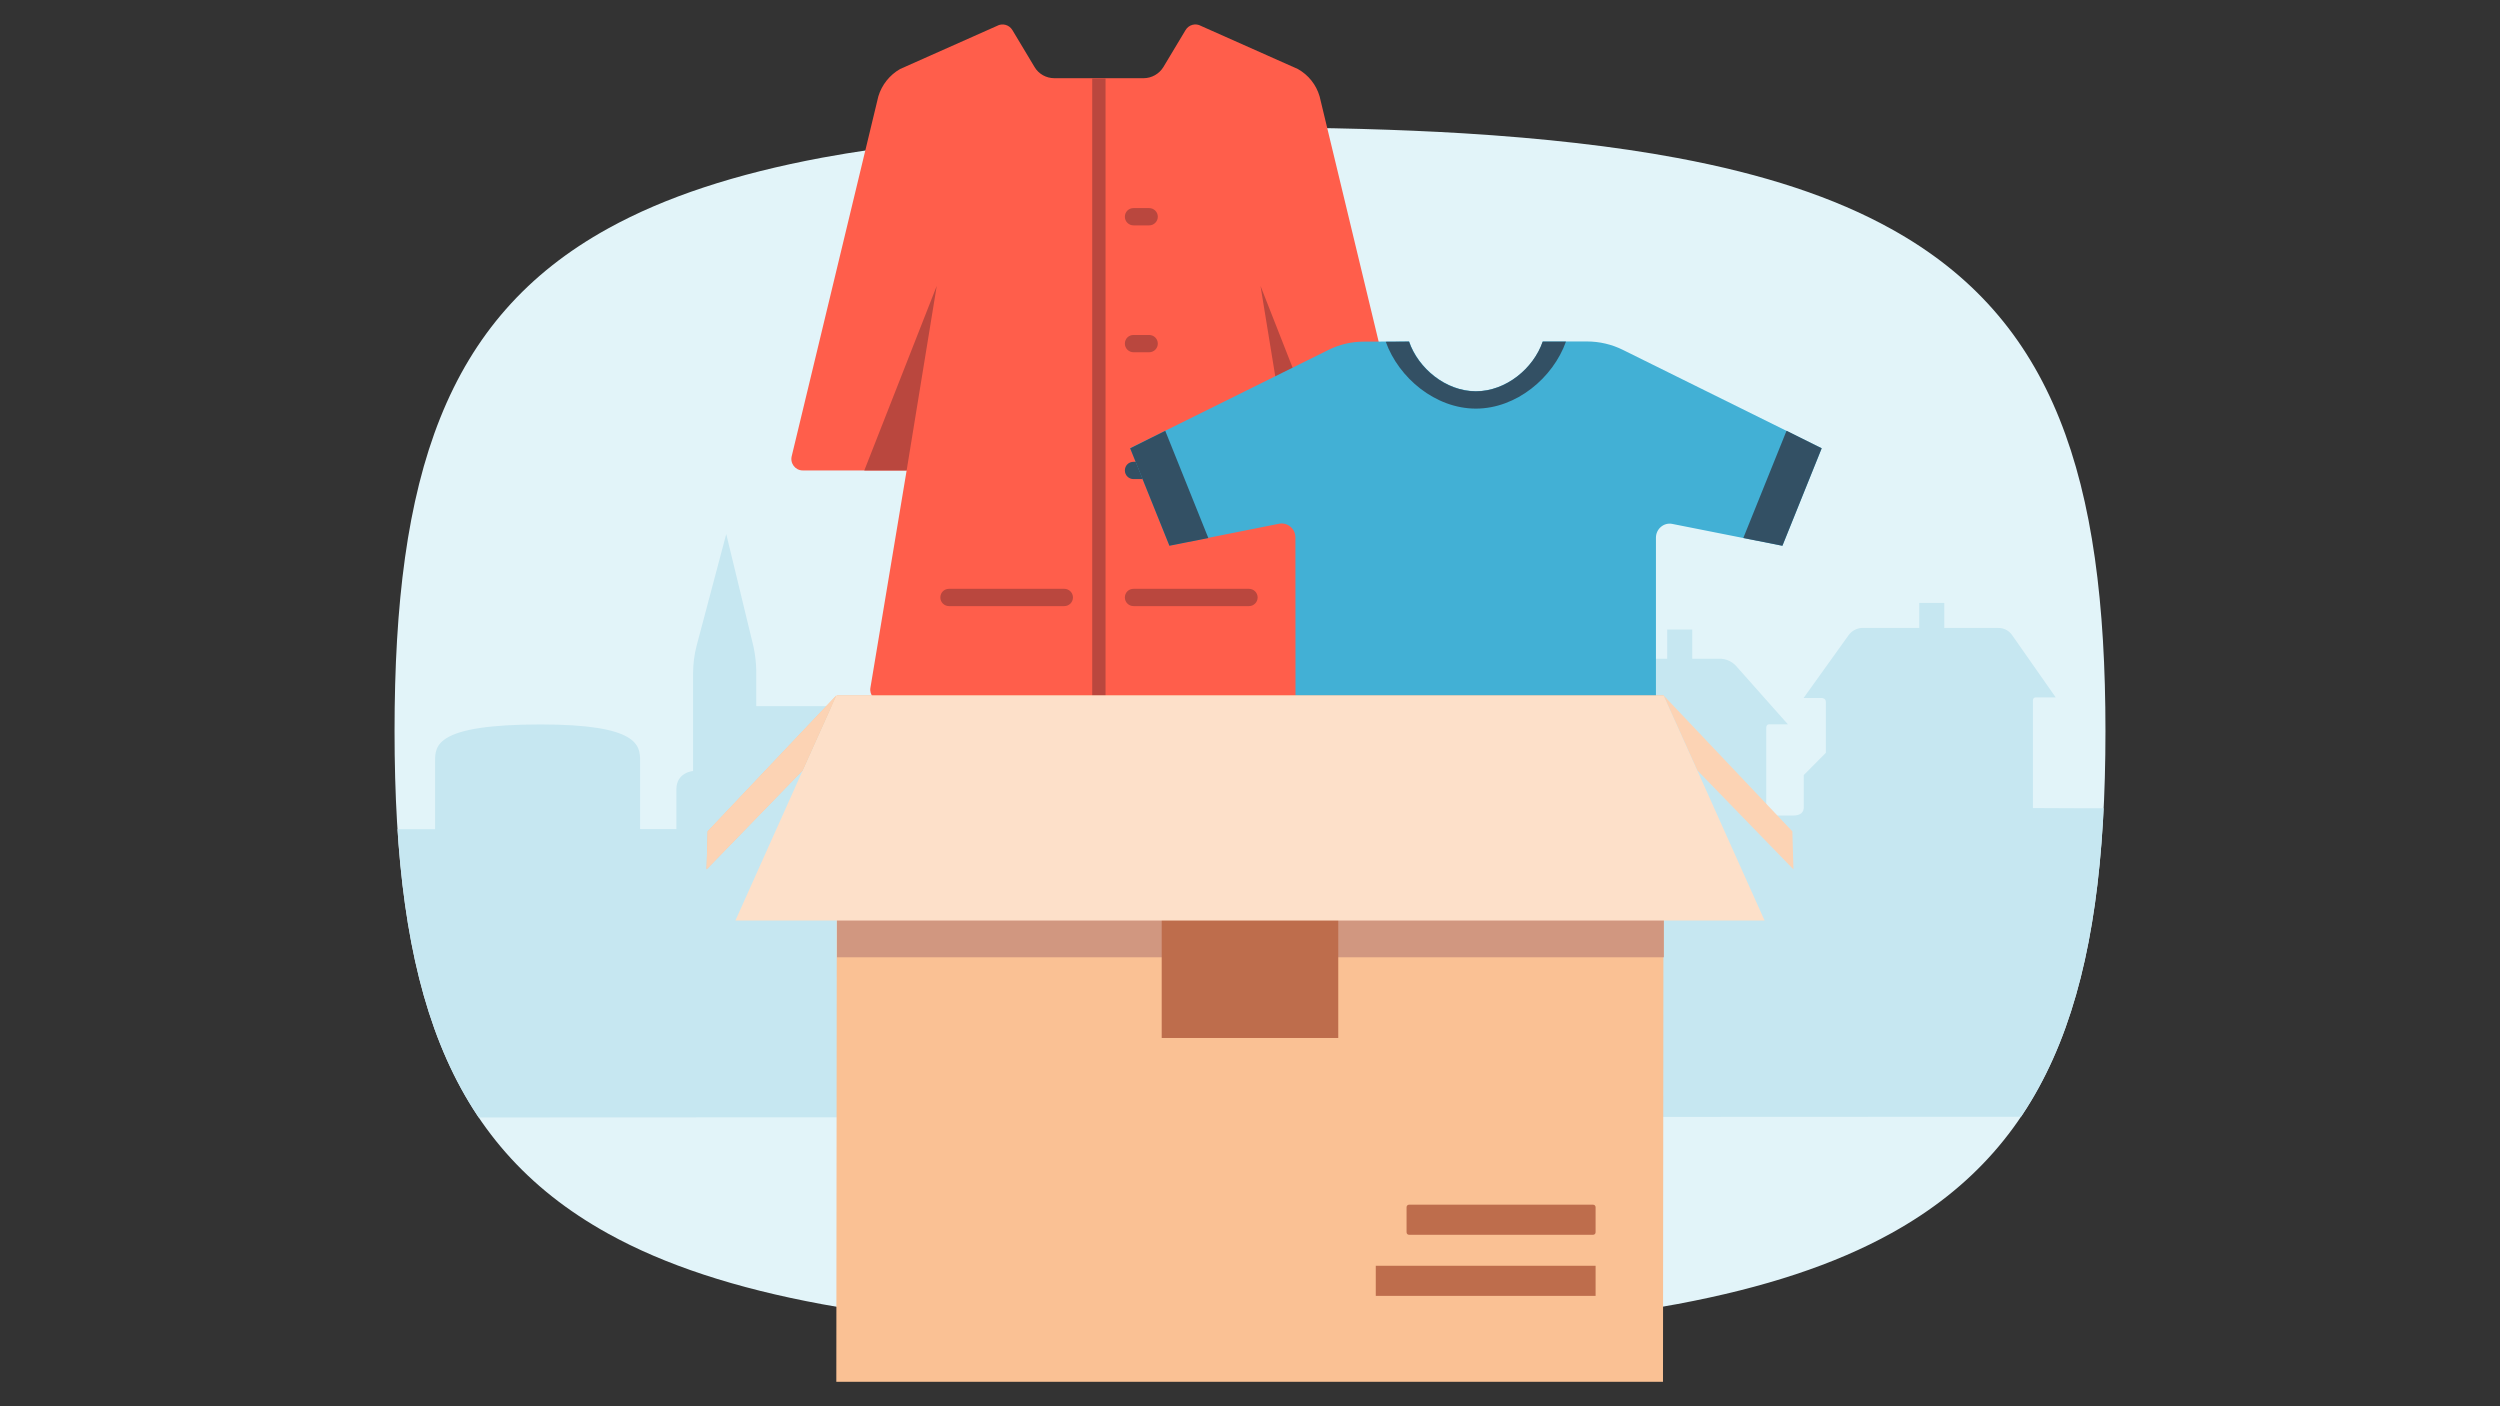 <?xml version="1.0" encoding="UTF-8"?><svg id="Layer_1" xmlns="http://www.w3.org/2000/svg" xmlns:xlink="http://www.w3.org/1999/xlink" viewBox="0 0 720 405"><rect x="0" y="0" width="720" height="405" fill="#333333" stroke="none"/><defs><style>.cls-1{clip-path:url(#clippath);}.cls-2{fill:none;}.cls-2,.cls-3,.cls-4,.cls-5,.cls-6,.cls-7,.cls-8,.cls-9,.cls-10,.cls-11,.cls-12,.cls-13,.cls-14{stroke-width:0px;}.cls-3{fill:#fac194;}.cls-4{fill:#335064;}.cls-5{fill:#42b0d5;}.cls-6{fill:#d19780;}.cls-7{fill:#c6e7f1;}.cls-8{fill:#be6d4c;}.cls-9{fill:#ba473e;}.cls-10{fill:#ff5e4b;}.cls-11{fill:#fde0c9;}.cls-12{fill:#e2f4f9;}.cls-13{fill:#fcd3b4;}.cls-14{fill:#fbc79e;}</style><clipPath id="clippath"><path class="cls-2" d="m298.37,38.37c-23.17,1.37-43.6,3.74-61.6,7.04-24.98,4.67-45.22,11.33-61.6,20.37-46.96,25.91-61.54,71.38-61.54,144.76s14.58,118.78,61.54,144.76c16.32,9.03,36.62,15.69,61.6,20.31,18,3.36,38.43,5.67,61.6,7.04,18.69,1.12,39.18,1.68,61.6,1.68s42.86-.56,61.6-1.68c23.17-1.37,43.6-3.74,61.6-7.1,24.92-4.67,45.22-11.34,61.6-20.43,46.84-25.97,61.6-71.44,61.6-144.57s-14.82-118.66-61.73-144.63c-16.38-9.09-36.62-15.76-61.6-20.43-18-3.36-38.43-5.67-61.6-7.1-18.68-1.12-39.18-1.68-61.6-1.68s-42.79.56-61.48,1.68"/></clipPath></defs><path class="cls-12" d="m298.37,38.37c-23.17,1.37-43.6,3.74-61.6,7.04-24.98,4.67-45.22,11.33-61.6,20.37-46.96,25.91-61.54,71.38-61.54,144.76s14.58,118.78,61.54,144.76c16.32,9.03,36.62,15.69,61.6,20.31,18,3.36,38.43,5.67,61.6,7.04,18.69,1.12,39.18,1.68,61.6,1.68s42.86-.56,61.6-1.68c23.17-1.37,43.6-3.74,61.6-7.1,24.92-4.67,45.22-11.34,61.6-20.43,46.84-25.97,61.6-71.44,61.6-144.57s-14.82-118.66-61.73-144.63c-16.38-9.09-36.62-15.76-61.6-20.43-18-3.36-38.43-5.67-61.6-7.1-18.68-1.12-39.18-1.68-61.6-1.68s-42.79.56-61.48,1.68"/><g class="cls-1"><path class="cls-7" d="m613.95,232.8c6.07,0,6.3,5.52,6.3,5.52v83.29l-526.33.24s.6-83.04,15.47-83.04h15.92v-19.66c0-4.4.2-10.51,30.38-10.51,28.23,0,28.66,6.03,28.66,10.51v19.63h10.45v-11.46c0-4.91,4.81-5.27,4.81-5.27v-28.31c.02-2.58.35-5.15.98-7.65l8.57-32.29,7.86,32.49c.46,2.21.73,4.46.78,6.72v10.36h21.99s3.13.08,4.31,2.42l7.24,14.28h1.49s6.6.19,6.6,8.11c5.65,0,6.18,4.84,6.23,5.77h7.94s3.27.11,3.27-3.17v-62.91h45.63v50.03l6.58,7.71h3.57v-76.63h58.17v25.37h3.94s8.16,0,8.16,7.54c0,5.55-.06,46.83-.06,52.93h11.43v-7.36h-.42c-3.2,0-5.8-2.6-5.8-5.8v-7.01c0-3.2,2.6-5.8,5.8-5.8h5.66c3.2,0,5.8,2.6,5.8,5.8v7.01c0,3.2-2.6,5.8-5.8,5.8h-.55v7.35h15.33v-5.94h-.37c-2.88,0-5.21-2.34-5.21-5.21v-6.23c0-2.88,2.34-5.21,5.21-5.21h5.08c2.88,0,5.21,2.34,5.21,5.21v6.23c0,2.87-2.33,5.21-5.21,5.21h-.49v5.93h9.23c1.26-.15,2.16-1.28,2.02-2.54v-23.51h-4.81l14.58-17.24c.95-1.11,2.32-1.77,3.78-1.8h16.83v-8.4h7.21v8.4h8.02c1.72.04,3.35.76,4.53,2.01l14.99,16.88h-5.37c-.98,0-.86,1.15-.86,1.15v25.13h7.68c2.44,0,3.12-1.1,3.12-2.41v-9.25l6.36-6.4v-14.69c0-1.07-1.14-1.11-1.14-1.11h-5.27l12.96-18.08c.88-1.23,2.28-2,3.79-2.09h16.56v-7.2h7.21v7.2h15.42c1.64-.07,3.21.72,4.13,2.09l12.55,17.92h-5.74c-.98,0-.83,1.11-.83,1.11v30.75s12.13.07,15.74.07h12.76Z"/></g><path class="cls-10" d="m401.79,135.49h-29.94l10.43,62.58c.36,2.02-1.19,3.89-3.27,3.89h-125.06c-2.02,0-3.63-1.87-3.27-3.89l10.43-62.58h-29.89c-2.23,0-3.79-2.13-3.17-4.26l24.91-103.47c.99-3.32,3.27-6.18,6.28-7.89l27.87-12.4c1.56-.88,3.53-.36,4.46,1.19l6.38,10.64c1.19,2.02,3.37,3.22,5.71,3.22h25.69c2.34,0,4.51-1.25,5.71-3.22l6.38-10.64c.93-1.56,2.91-2.08,4.46-1.19l27.87,12.4c3.06,1.71,5.29,4.51,6.28,7.89l24.91,103.47c.62,2.13-.99,4.26-3.17,4.26Z"/><path class="cls-9" d="m330.96,101.45h-4.51c-1.35,0-2.49-1.09-2.49-2.49s1.09-2.49,2.49-2.49h4.51c1.35,0,2.49,1.09,2.49,2.49s-1.14,2.49-2.49,2.49Z"/><path class="cls-9" d="m330.96,64.91h-4.51c-1.35,0-2.49-1.09-2.49-2.49s1.09-2.49,2.49-2.49h4.51c1.35,0,2.49,1.09,2.49,2.49s-1.14,2.49-2.49,2.49Z"/><path class="cls-4" d="m330.96,137.98h-4.51c-1.35,0-2.49-1.09-2.49-2.49s1.09-2.49,2.49-2.49h4.51c1.35,0,2.49,1.09,2.49,2.49s-1.14,2.49-2.49,2.49Z"/><path class="cls-9" d="m359.71,174.56h-33.26c-1.35,0-2.49-1.09-2.49-2.49s1.09-2.49,2.49-2.49h33.26c1.35,0,2.49,1.09,2.49,2.49s-1.14,2.49-2.49,2.49Z"/><path class="cls-9" d="m306.52,174.56h-33.21c-1.35,0-2.49-1.09-2.49-2.49s1.09-2.49,2.49-2.49h33.21c1.35,0,2.49,1.09,2.49,2.49s-1.14,2.49-2.49,2.49Z"/><rect class="cls-9" x="314.56" y="22.57" width="3.84" height="179.39"/><polygon class="cls-9" points="383.89 135.49 363.03 82.35 371.7 135.49 383.89 135.49"/><polygon class="cls-9" points="248.92 135.49 269.78 82.35 261.11 135.49 248.92 135.49"/><path class="cls-5" d="m524.64,129.11l-11.31,28.07-31.65-6.28c-1.19-.26-2.39.05-3.32.83-.93.78-1.45,1.92-1.45,3.11v94.34h-103.78l-.05-94.39c0-1.19-.52-2.34-1.45-3.11s-2.18-1.09-3.32-.83l-31.5,6.28-11.31-28.07,56.98-28.23c3.22-1.61,6.69-2.44,10.27-2.44l13.08-.05c2.65,7.73,10.59,14.32,19.25,14.32s16.61-6.59,19.25-14.32h12.71c3.58,0,7.16.83,10.38,2.44l57.24,28.33Z"/><path class="cls-4" d="m451,98.38c-3.74,10.48-14.32,19.3-25.95,19.3s-22.21-8.82-25.95-19.25l6.69-.05c2.65,7.73,10.59,14.32,19.25,14.32s16.61-6.59,19.25-14.32h6.69Z"/><polygon class="cls-4" points="513.33 157.18 502.07 154.95 514.52 124.07 524.64 129.11 513.33 157.18"/><polygon class="cls-4" points="336.79 157.18 325.48 129.11 335.59 124.07 348 154.95 336.79 157.18"/><polygon class="cls-3" points="478.94 397.96 240.86 397.96 241.06 200.3 479.14 200.3 478.94 397.96"/><rect class="cls-8" x="396.22" y="364.54" width="63.31" height="8.67"/><path class="cls-8" d="m458.8,355.62h-52.98c-.42,0-.73-.31-.73-.73v-7.21c0-.42.31-.73.73-.73h52.98c.42,0,.73.31.73.73v7.21c0,.42-.31.73-.73.73Z"/><rect class="cls-6" x="241.06" y="263.66" width="238.13" height="12.04"/><rect class="cls-8" x="334.57" y="201.75" width="50.85" height="97.19"/><polygon class="cls-11" points="508.2 265.11 211.8 265.11 240.86 200.3 479.14 200.3 508.2 265.11"/><polygon class="cls-14" points="240.86 200.3 203.8 239.43 203.49 250.38 231.15 221.89 240.86 200.3"/><polygon class="cls-13" points="240.86 200.3 203.8 239.43 203.49 250.38 231.15 221.89 240.86 200.3"/><polygon class="cls-13" points="479.14 200.3 516.2 239.43 516.51 250.38 488.85 221.89 479.14 200.3"/></svg>